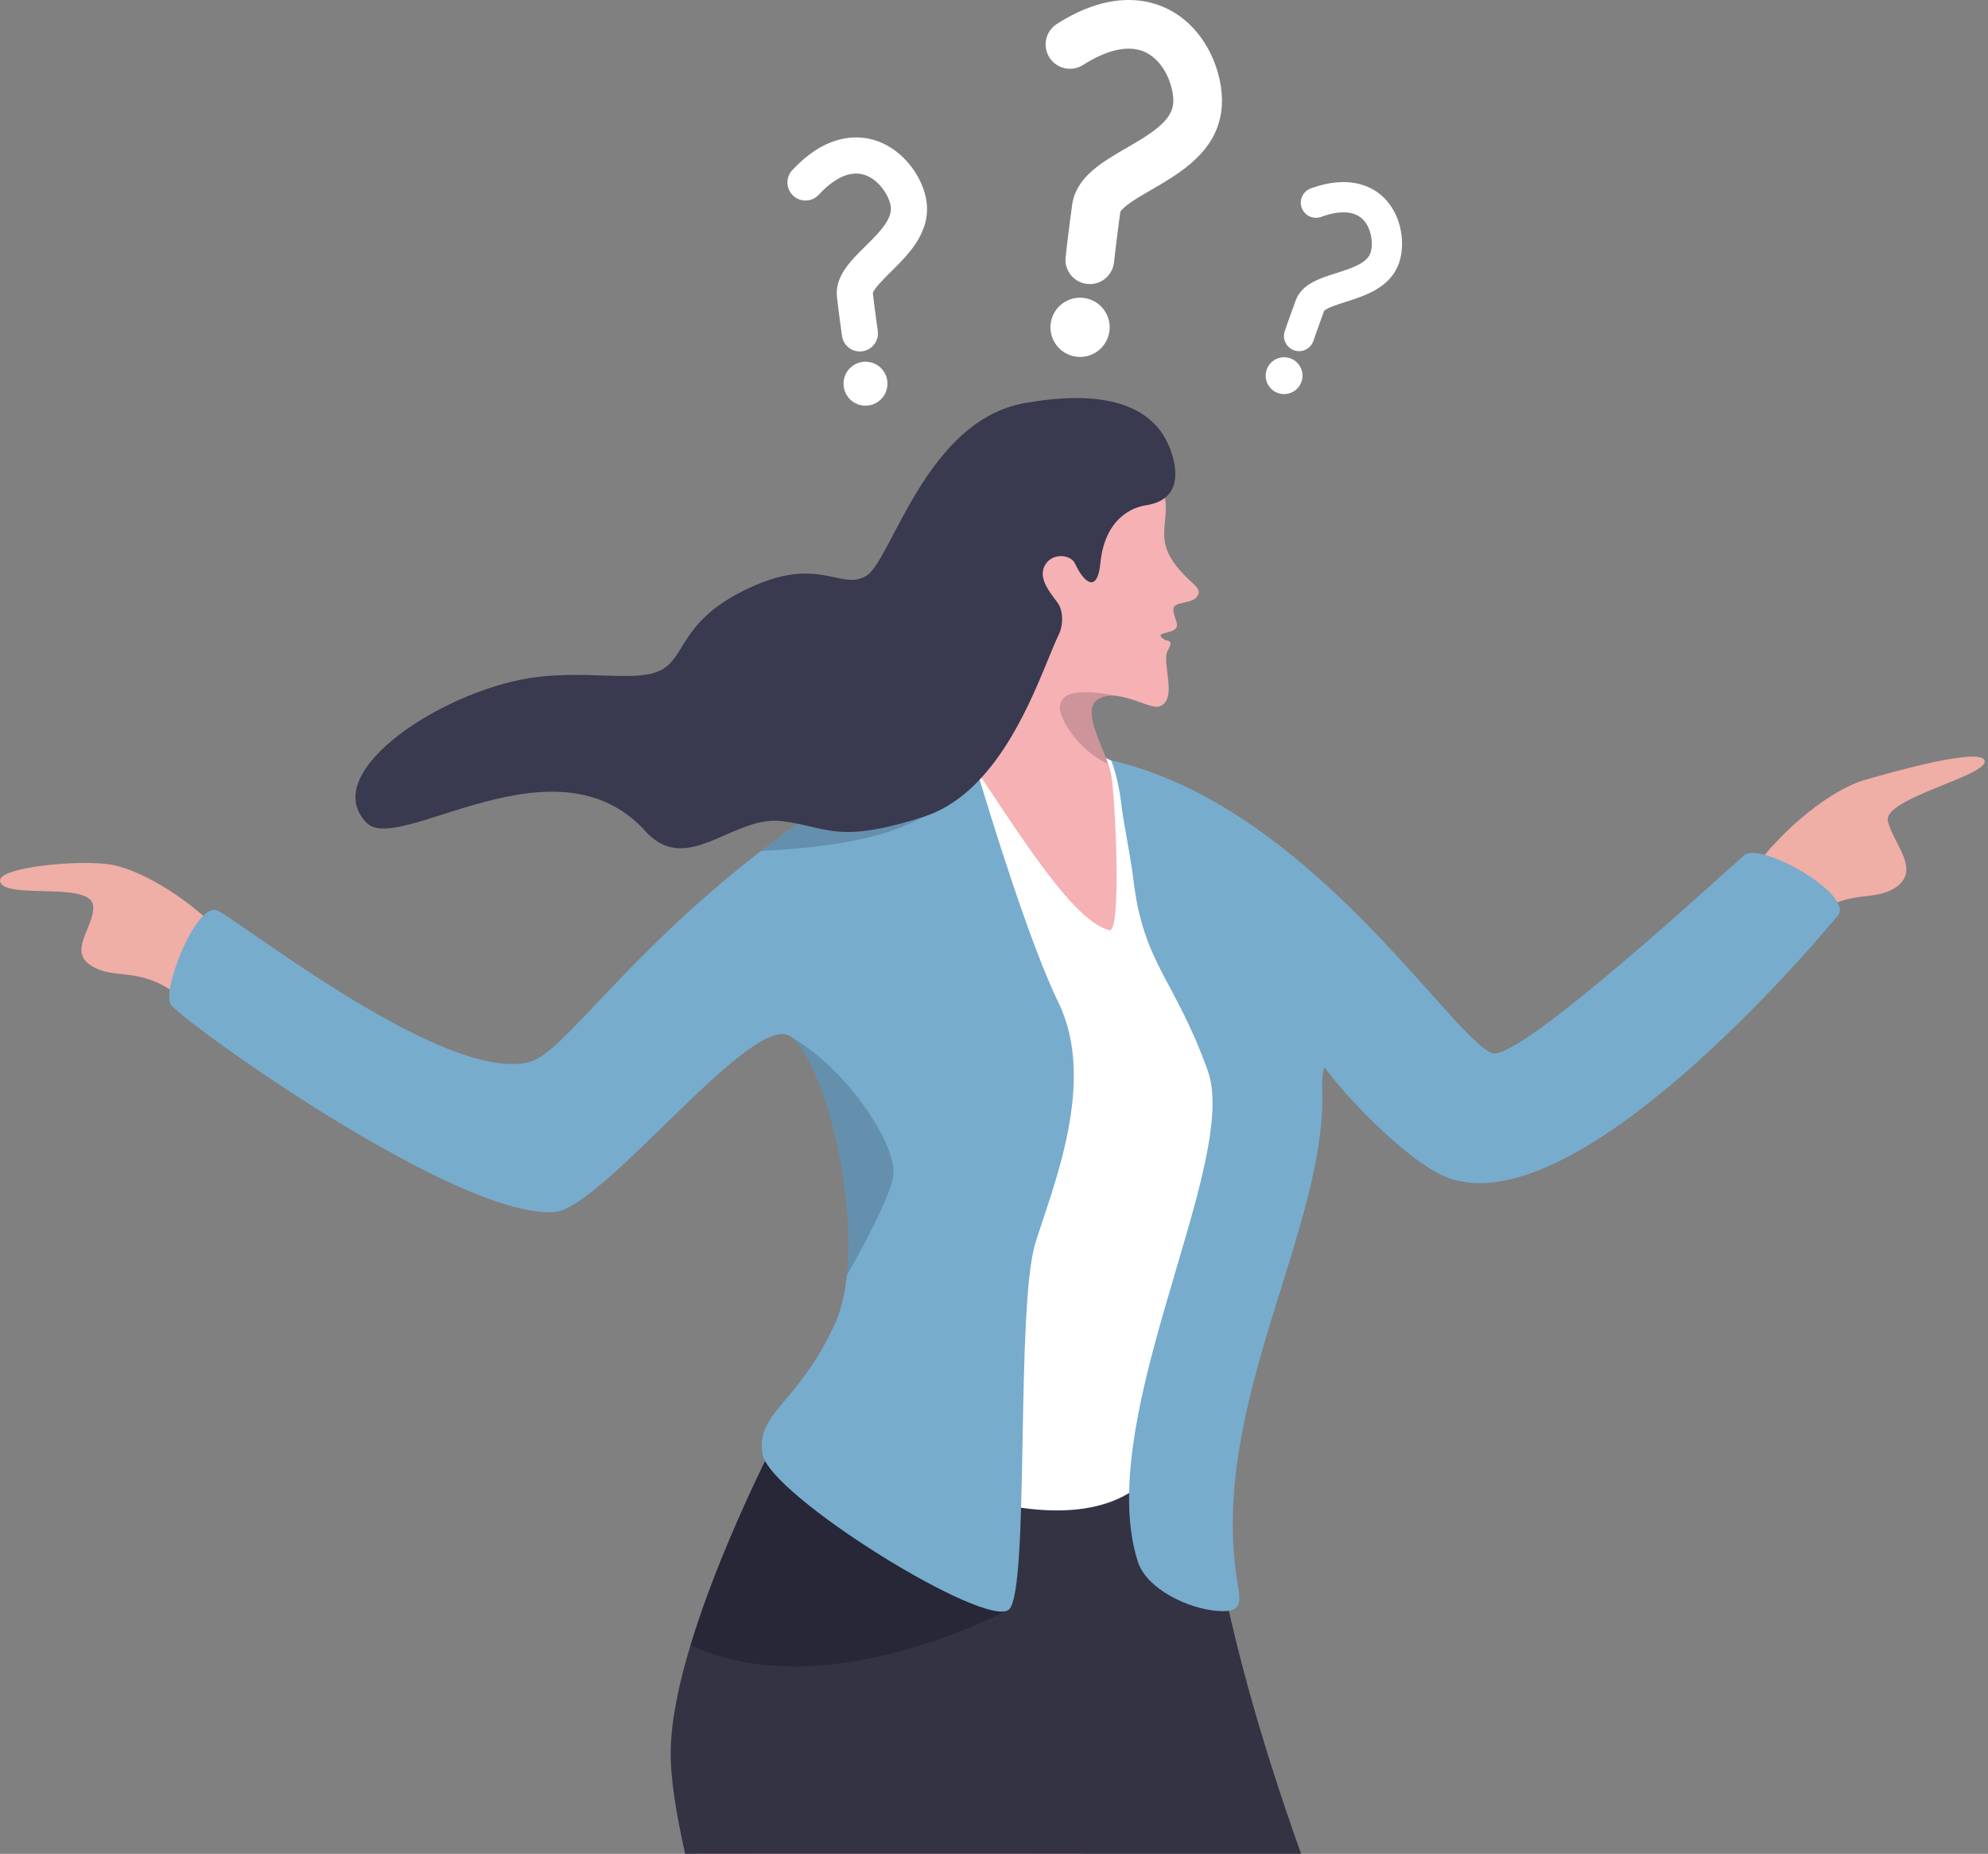 <svg xmlns="http://www.w3.org/2000/svg" width="325" height="303" viewBox="0 0 325 303" fill="none"><rect x="0" y="0" width="325" height="303" fill="#808080" stroke="none"/><path d="M286.26 142.633C291.609 135.065 299.643 128.976 304.903 127.461C309.802 126.052 324.217 122.002 324.461 124.422C324.705 126.842 307.96 130.515 308.628 134.115C309.296 137.714 314.336 142.25 309.741 145.156C305.621 147.763 300.815 144.527 294.103 152.232C290.005 156.937 286.26 142.631 286.26 142.631V142.633Z" fill="#EFAEA6"></path><path d="M37.898 154.302C31.936 147.448 23.506 142.297 18.229 141.338C13.311 140.443 -0.478 141.698 0.013 144.032C0.677 147.188 15.134 143.865 15.248 148.192C15.343 151.778 10.698 155.771 15.466 158.154C19.74 160.291 23.889 157.578 31.191 164.434C35.65 168.618 37.898 154.3 37.898 154.3V154.302Z" fill="#EFAEA6"></path><path d="M168.987 302.998C169.175 299.276 169.282 297.22 169.282 297.22C169.282 297.22 163.832 273.662 131.005 266.333C114.768 262.709 112.136 289.271 113.909 303H168.987V302.998Z" fill="#EFAEA6"></path><path d="M177.362 302.998C173.652 298.619 170.719 295.131 169.577 293.586C169.297 293.208 168.951 292.888 168.554 292.638L157.725 285.853C156.846 285.303 155.779 285.141 154.778 285.405L130.436 291.83C129.624 292.044 128.907 292.523 128.4 293.194C127.063 294.971 124.348 298.809 122.455 302.998H177.364H177.362Z" fill="#EFAEA6"></path><path d="M212.701 302.998C205.85 283.752 199.467 262.245 196.877 240.233C171.111 250.736 128.877 231.269 128.877 231.269C128.877 231.269 128.652 231.687 128.247 232.46C125.903 236.963 117.561 253.453 112.882 268.899C111.014 275.072 109.729 281.081 109.649 286.09C109.573 290.624 110.547 296.474 112 302.998H212.701Z" fill="#333344"></path><path d="M171.508 119.314L183.309 125.131L201.725 186.934C201.725 186.934 197.848 225.334 189.539 239.044C178.725 256.887 140.874 239.214 142.289 235.158C155.28 197.955 157.492 119.852 157.492 119.852L171.506 119.316L171.508 119.314Z" fill="white"></path><g opacity="0.28"><path d="M112.883 268.899C135.102 279.317 165.005 263.013 165.005 263.013L132.457 235.981L128.25 232.46C125.905 236.963 117.563 253.453 112.885 268.899H112.883Z" fill="#070716"></path></g><path d="M86.531 173.589C72.993 177.082 40.497 151.427 35.632 148.867C32.179 147.05 26.179 162.318 27.998 164.318C31.395 168.056 74.615 199.017 90.531 198.129C98.601 197.679 123.384 164.643 129.405 169.504C134.375 173.52 139.993 194.089 138.445 208.452C138.122 211.489 137.473 214.25 136.428 216.519C130.456 229.496 123.583 230.828 124.639 237.622C125.702 244.416 161.661 266.637 165.003 263.012C168.346 259.381 166.007 213.624 169.285 203.103C172.207 193.739 179.312 176.766 173.035 163.861C168.401 154.348 162.25 134.498 159.337 124.715C159.29 124.565 159.248 124.421 159.206 124.282C158.239 121.042 157.663 119.012 157.663 119.012C154.991 119.869 151.96 121.208 148.695 122.931C141.401 126.778 132.897 132.528 124.403 139.089C101.943 156.434 92.165 172.132 86.531 173.587V173.589Z" fill="#77ACCD"></path><path d="M197.449 175.016C201.962 187.627 185.432 219.433 184.617 243.081C184.599 243.394 184.592 243.705 184.587 244.018C184.52 248.046 184.922 251.815 185.998 255.2C187.444 259.792 194.412 262.961 198.98 263.297C202.119 263.53 203.038 262.834 202.444 259.551C197.059 229.87 217.401 200.574 216.129 177.285C215.918 173.557 220.549 164.925 213.744 165.605C207.742 166.204 225.232 186.399 234.984 191.715C254.754 202.491 293.598 157.921 300.426 149.675C303.243 146.273 287.869 137.574 285.22 139.742C282.574 141.911 248.021 174.005 243.826 172.113C236.775 168.93 213.809 131.625 181.646 124.284C181.713 124.446 182.787 126.913 183.327 131.505C183.734 134.98 184.718 139.182 185.314 143.985C187.007 157.717 192.096 160.078 197.451 175.016H197.449Z" fill="#77ACCD"></path><g opacity="0.17"><path d="M138.443 208.452C141.523 203.048 145.906 194.876 146.073 191.753C146.339 186.918 138.787 175.033 129.402 169.507C134.372 173.52 139.991 194.092 138.443 208.452Z" fill="#070716"></path></g><g opacity="0.17"><path d="M124.406 139.091C145.762 138.023 154.711 133.707 159.339 124.716C159.405 124.589 159.47 124.457 159.537 124.325L159.207 124.283L148.697 122.934C141.404 126.781 132.9 132.531 124.406 139.091Z" fill="#070716"></path></g><path d="M160.405 127.158C160.534 127.316 160.681 127.453 160.794 127.623C169.658 141.048 176.229 150.647 181.35 152.043C183.407 152.598 182.331 130.21 181.64 126.521C181.545 126.02 181.386 125.469 181.182 124.887C179.908 121.189 177.008 116.221 179.31 114.437C180.252 113.715 181.444 113.599 182.69 113.762C185.371 114.116 188.289 115.787 189.415 115.49C192.724 114.62 189.823 108.248 190.891 106.362C191.988 104.445 190.86 104.894 190.319 104.508C188.948 103.522 190.254 103.605 191.454 103.19C193.268 102.564 191.976 101.367 191.823 99.745C191.668 98.128 194.782 98.905 195.756 97.417C196.73 95.926 194.236 95.334 191.83 91.853C189.044 87.826 191.094 85.32 190.464 81.359C190.406 80.997 190.329 80.623 190.218 80.229L169.855 83.094L164.699 95.288C164.699 95.288 147.618 111.444 160.407 127.158H160.405Z" fill="#F5B1B4"></path><path d="M59.949 134.499C65.228 139.815 90.792 119.594 105.54 135.875C111.375 142.317 117.758 135.692 124.524 134.361C125.636 134.14 126.756 134.064 127.882 134.21C132.137 134.762 134.45 135.89 138.16 135.978H138.163C139.024 135.999 139.965 135.964 141.024 135.85C141.901 135.757 142.863 135.607 143.929 135.395C145.864 135.01 148.147 134.411 150.926 133.525C153.85 132.595 156.402 130.964 158.644 128.917C158.644 128.917 158.649 128.913 158.651 128.91C158.725 128.841 158.804 128.771 158.878 128.699C166.923 121.172 170.843 108.295 173.085 103.726C173.837 102.183 173.886 99.819 172.842 98.438C171.442 96.582 169.577 94.276 170.939 92.208C172.206 90.282 175.074 90.679 175.735 92.094C177.391 95.64 179.433 96.689 179.874 92.146C180.602 84.691 185.141 82.92 187.301 82.597C188.701 82.384 189.724 81.945 190.464 81.359V81.356C193.309 79.09 191.828 74.665 191.162 73.038C187.999 65.296 178.79 63.866 167.451 65.899C151.402 68.78 145.759 91.512 141.685 94.071C137.613 96.635 134.234 91.018 123.497 95.647C110.96 101.058 112.391 107.411 107.95 109.585C104.066 111.483 96.915 109.659 88.175 110.61C73.253 112.239 51.64 126.123 59.953 134.497L59.949 134.499Z" fill="#39394F"></path><g opacity="0.17"><path d="M173.276 115.465C173.037 117.038 175.852 122.398 181.182 124.886C179.908 121.189 177.009 116.22 179.311 114.437C180.253 113.714 181.444 113.598 182.69 113.762C174.659 112.201 173.527 113.827 173.276 115.463V115.465Z" fill="#070716"></path></g><path d="M178.164 46.433C178.015 46.433 177.864 46.425 177.711 46.407C175.528 46.159 173.959 44.189 174.207 42.005C174.228 41.818 174.732 37.384 175.274 33.495C175.904 28.963 180.101 26.532 184.159 24.181C187.716 22.119 191.396 19.989 191.772 17.121C192.057 14.949 190.844 10.77 187.906 8.898C184.539 6.754 180.149 8.652 177.059 10.62C175.205 11.802 172.746 11.257 171.565 9.403C170.384 7.549 170.929 5.09 172.783 3.909C182.396 -2.216 189.062 0.199 192.18 2.185C197.921 5.84 200.32 13.142 199.663 18.155C198.777 24.908 192.885 28.321 188.15 31.065C186.709 31.899 185.349 32.688 184.349 33.446C183.41 34.158 183.189 34.551 183.152 34.625C182.627 38.404 182.12 42.855 182.115 42.901C181.885 44.932 180.163 46.432 178.166 46.432L178.164 46.433Z" fill="white"></path><path d="M178.997 57.687C181.311 56.346 182.1 53.384 180.759 51.07C179.418 48.757 176.456 47.968 174.142 49.308C171.829 50.649 171.04 53.611 172.381 55.925C173.721 58.239 176.684 59.028 178.997 57.687Z" fill="white"></path><path d="M212.376 57.396C212.108 57.396 211.838 57.352 211.572 57.261C210.281 56.818 209.592 55.41 210.035 54.119C210.073 54.008 210.973 51.384 211.824 49.096C212.815 46.428 215.69 45.516 218.469 44.634C220.904 43.861 223.424 43.059 224.038 41.37C224.502 40.089 224.326 37.39 222.794 35.859C221.038 34.107 218.117 34.669 215.976 35.45C214.694 35.917 213.274 35.256 212.804 33.973C212.335 32.69 212.998 31.27 214.281 30.801C220.939 28.372 224.662 30.734 226.287 32.356C229.282 35.346 229.76 40.101 228.688 43.057C227.243 47.038 223.208 48.321 219.966 49.351C218.774 49.729 216.787 50.359 216.455 50.839C215.629 53.064 214.723 55.7 214.713 55.727C214.361 56.753 213.4 57.398 212.374 57.398L212.376 57.396Z" fill="white"></path><path d="M211.792 63.763C213.096 62.732 213.317 60.839 212.285 59.535C211.254 58.23 209.361 58.009 208.057 59.041C206.752 60.072 206.531 61.965 207.563 63.269C208.594 64.573 210.487 64.795 211.792 63.763Z" fill="white"></path><path d="M140.572 57.442C139.125 57.442 137.862 56.379 137.652 54.904C137.633 54.765 137.167 51.488 136.832 48.593C136.44 45.221 138.999 42.692 141.475 40.247C143.645 38.103 145.89 35.887 145.624 33.757C145.424 32.144 143.774 29.369 141.313 28.573C138.496 27.661 135.696 29.843 133.844 31.834C132.733 33.028 130.865 33.096 129.672 31.986C128.479 30.875 128.41 29.007 129.521 27.814C135.282 21.62 140.519 22.112 143.129 22.956C147.933 24.51 151.019 29.306 151.482 33.03C152.106 38.045 148.51 41.595 145.621 44.449C144.559 45.497 142.789 47.245 142.696 47.936C143.025 50.751 143.491 54.041 143.496 54.075C143.726 55.69 142.603 57.184 140.988 57.414C140.847 57.433 140.707 57.444 140.57 57.444L140.572 57.442Z" fill="white"></path><path d="M145.075 62.965C145.215 60.986 143.723 59.268 141.744 59.129C139.765 58.989 138.048 60.481 137.909 62.46C137.769 64.439 139.261 66.156 141.24 66.295C143.219 66.435 144.936 64.944 145.075 62.965Z" fill="white"></path></svg>